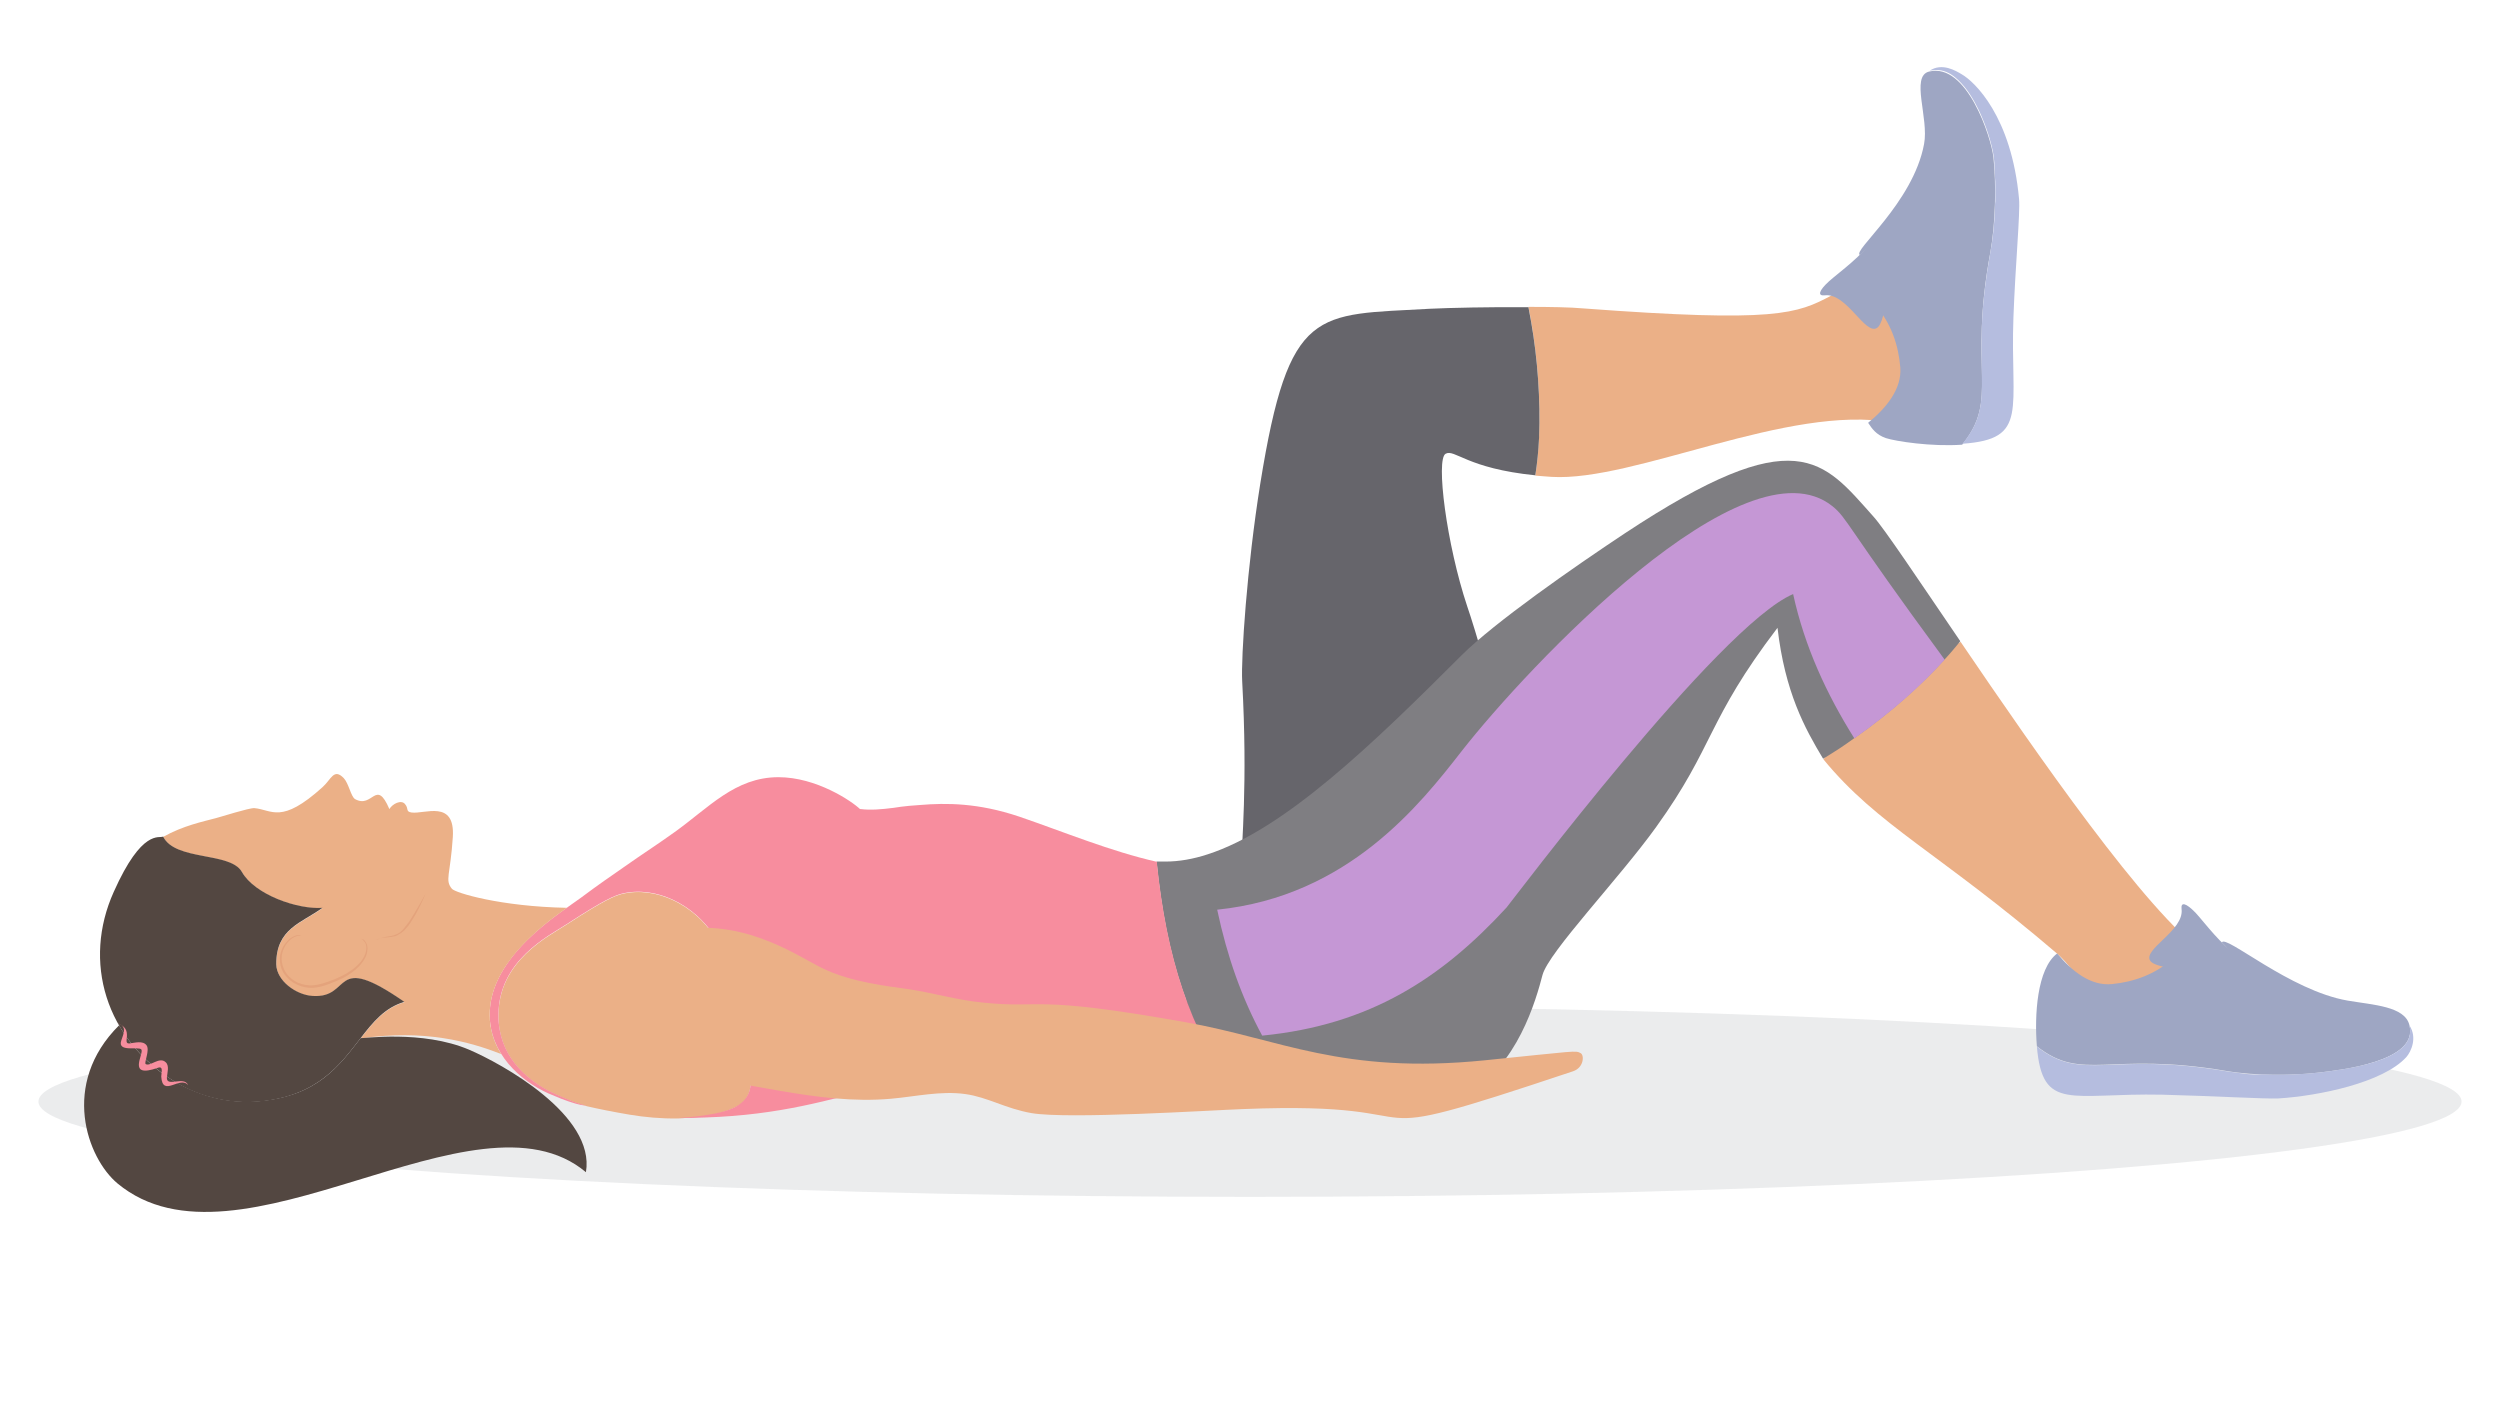 <?xml version="1.0" encoding="utf-8"?>
<!-- Generator: Adobe Illustrator 27.3.1, SVG Export Plug-In . SVG Version: 6.00 Build 0)  -->
<svg version="1.1" xmlns="http://www.w3.org/2000/svg" xmlns:xlink="http://www.w3.org/1999/xlink" x="0px" y="0px"
	 viewBox="0 0 800 450" style="enable-background:new 0 0 800 450;" xml:space="preserve">
<style type="text/css">
	.st0{fill:#7DB642;}
	.st1{fill:#FF9E3C;}
	.st2{fill:#4588B0;}
	.st3{fill:#464646;}
	.st4{fill:url(#SVGID_1_);}
	.st5{opacity:0.3;fill:url(#SVGID_00000011710224278415150550000008951736437110500480_);}
	.st6{opacity:0.3;fill:url(#SVGID_00000051372422799935268540000016807745394141833381_);}
	.st7{opacity:0.3;fill:url(#SVGID_00000133524541044031186090000003426185600552745385_);}
	.st8{fill:#736357;}
	.st9{opacity:0.5;fill:url(#SVGID_00000074410944539235898340000015750383369825631924_);}
	.st10{fill:url(#SVGID_00000168814120696857529890000011081909936978714787_);}
	.st11{fill:#008A80;}
	.st12{fill:url(#SVGID_00000037692135105522688220000003594381549619949503_);}
	.st13{fill:url(#SVGID_00000108988822580657989220000010372007862238357930_);}
	.st14{opacity:0.5;fill:#F28E1E;}
	.st15{opacity:0.3;fill:#FFFFFF;}
	.st16{fill:url(#SVGID_00000181809937751410224990000008081695865357824148_);}
	.st17{fill:url(#SVGID_00000167360530346323403480000011021265706528921994_);}
	.st18{opacity:0.3;fill:url(#SVGID_00000168086195132465109680000000734045057792436126_);}
	.st19{opacity:0.3;fill:url(#SVGID_00000074438588157178337800000002398643949210161043_);}
	.st20{opacity:0.5;fill:url(#SVGID_00000121245792832053049160000004826033098573676986_);}
	.st21{fill:url(#SVGID_00000098203594992032203700000012905626098165659296_);}
	.st22{opacity:0.3;fill:url(#SVGID_00000062875255650050113760000008811741959297346946_);}
	.st23{opacity:0.3;fill:url(#SVGID_00000173860919526814196490000014197996600878337982_);}
	.st24{opacity:0.3;fill:url(#SVGID_00000052071586958988575480000006336360029231058094_);}
	.st25{opacity:0.5;fill:url(#SVGID_00000086651896903862215600000009655780258125095303_);}
	.st26{fill:url(#SVGID_00000060721490201533709550000002348217924931990921_);}
	.st27{fill:url(#SVGID_00000099635229108016506000000003757541379754395055_);}
	.st28{fill:url(#SVGID_00000108996911709190085180000013240879191646381730_);}
	.st29{opacity:0.3;fill:url(#SVGID_00000104701542223780940160000017120284051461941911_);}
	.st30{opacity:0.3;fill:url(#SVGID_00000013879637818732720260000008980652582686610360_);}
	.st31{opacity:0.5;fill:url(#SVGID_00000096753006268480029860000004729599630184937639_);}
	.st32{fill:url(#SVGID_00000128465293746711347980000003746410388420068018_);}
	.st33{opacity:0.3;fill:url(#SVGID_00000091732748933185695390000014707231247007622847_);}
	.st34{opacity:0.3;fill:url(#SVGID_00000152256075974497690300000002405242195015783578_);}
	.st35{opacity:0.3;fill:url(#SVGID_00000003818931520831769440000005988588808595515327_);}
	.st36{opacity:0.5;fill:url(#SVGID_00000028322574168449045840000003146714442903399337_);}
	.st37{fill:#948175;}
	.st38{fill:url(#SVGID_00000091703144236345803070000017485360611306440075_);}
	.st39{opacity:0.3;fill:url(#SVGID_00000138551964568392387390000014039034786887302803_);}
	.st40{opacity:0.3;fill:url(#SVGID_00000088818738543782963160000012015521246681937830_);}
	.st41{opacity:0.3;fill:url(#SVGID_00000172438653182996202250000016362228394502782605_);}
	.st42{opacity:0.5;fill:url(#SVGID_00000114761910824351952740000001309691622540806063_);}
	.st43{fill:url(#SVGID_00000132769785959975640500000015272875685375348912_);}
	.st44{fill:url(#SVGID_00000126302184784232867350000000519906271906250398_);}
	.st45{fill:url(#SVGID_00000065759250662575389200000016915161787291659648_);}
	.st46{opacity:0.3;fill:url(#SVGID_00000079445894896443249020000017044758291441391244_);}
	.st47{opacity:0.3;fill:url(#SVGID_00000103248554304617910750000001162546654934192030_);}
	.st48{opacity:0.3;fill:url(#SVGID_00000109745623232284793000000016946172737376351360_);}
	.st49{opacity:0.5;fill:url(#SVGID_00000183967943593073531690000006428745526962439810_);}
	.st50{fill:url(#SVGID_00000012470885788779027020000006424414362838141600_);}
	.st51{opacity:0.3;fill:url(#SVGID_00000163039948399879422130000003990300840720706230_);}
	.st52{opacity:0.3;fill:url(#SVGID_00000157305840992431720850000016045450561244820100_);}
	.st53{opacity:0.5;fill:url(#SVGID_00000095333757893935449250000014505138421325375929_);}
	.st54{fill:url(#SVGID_00000106840856706900645270000006100042390470919356_);}
	.st55{opacity:0.3;fill:url(#SVGID_00000013880456493883724870000017978104206241226127_);}
	.st56{opacity:0.3;fill:url(#SVGID_00000119801631532489944840000003625151239873025952_);}
	.st57{opacity:0.3;fill:url(#SVGID_00000108308001089052887900000003898366969656706695_);}
	.st58{opacity:0.5;fill:url(#SVGID_00000011724016621552233880000000538056590420613298_);}
	.st59{fill:url(#SVGID_00000044169226539818316210000002056776126083209869_);}
	.st60{fill:url(#SVGID_00000123441070075016292380000009757035186448529551_);}
	.st61{fill:url(#SVGID_00000172437295856830787320000016053722117662323588_);}
	.st62{opacity:0.5;fill:url(#SVGID_00000049941519408047893110000003081277980591844004_);}
	.st63{opacity:0.7;fill:#F28E1E;}
	.st64{fill:none;stroke:#736357;stroke-width:0.899;stroke-linecap:round;stroke-linejoin:round;stroke-miterlimit:10;}
	.st65{fill:#FFE59C;}
	.st66{fill:url(#SVGID_00000088128500198761622090000012508982867263381173_);}
	.st67{fill:#F28E1E;}
	.st68{fill:#534741;}
	.st69{fill:url(#SVGID_00000148645109801207314580000006886693127812141484_);}
	.st70{opacity:0.3;fill:url(#SVGID_00000150784348704032429820000013958638670159356551_);}
	.st71{opacity:0.3;fill:url(#SVGID_00000057841178000799042070000014986269176132519825_);}
	.st72{fill:#EAE3C2;}
	.st73{fill:url(#SVGID_00000116956207365902523540000010073714743262033561_);}
	.st74{fill:url(#SVGID_00000111902545669819957520000017926991747451696003_);}
	.st75{opacity:0.5;fill:url(#SVGID_00000092449144732558977580000001157712926111051701_);}
	.st76{opacity:0.5;}
	.st77{fill:url(#SVGID_00000021818894959788467390000016777684415306427017_);}
	.st78{fill:url(#SVGID_00000069374608636314768490000006692696106811030440_);}
	.st79{fill:url(#SVGID_00000141435837876356606630000012213958807523206591_);}
	.st80{opacity:0.3;fill:url(#SVGID_00000130624901415465396610000003282229234298982314_);}
	.st81{opacity:0.3;fill:url(#SVGID_00000012459065875253308060000008695515648918790019_);}
	.st82{opacity:0.5;fill:url(#SVGID_00000053533798883639954970000017899059726483548071_);}
	.st83{fill:url(#SVGID_00000051348484045078679530000014821061667657103009_);}
	.st84{opacity:0.4;clip-path:url(#SVGID_00000021079754838331307370000001513539414060682135_);}
	.st85{fill:#A17C52;}
	.st86{opacity:0.4;clip-path:url(#SVGID_00000127764987163037629090000010776184208228992675_);}
	.st87{fill:url(#SVGID_00000145757995135074230820000005082571425761571007_);}
	.st88{fill:url(#SVGID_00000106111651015094491300000012562852152593953444_);}
	.st89{fill:url(#SVGID_00000034808236524437417940000005646542369599472794_);}
	.st90{fill:url(#SVGID_00000063630426299994347700000010449596532808274067_);}
	.st91{display:none;}
	.st92{display:inline;opacity:0.4;fill:#FFFFFF;}
	.st93{display:inline;fill:url(#SVGID_00000122690272401306637140000017189783596703566527_);}
	.st94{clip-path:url(#SVGID_00000014614838421646248450000008200736096485147797_);}
	
		.st95{clip-path:url(#SVGID_00000173842566373705624200000001087560082160337803_);fill:url(#SVGID_00000134941629749035706980000002595523358136068257_);}
	
		.st96{clip-path:url(#SVGID_00000065765530406153706620000014436759543432187562_);fill:url(#SVGID_00000011747230472248027470000005943799786799509926_);}
	
		.st97{clip-path:url(#SVGID_00000126300260774639613330000009575122551744738465_);fill:url(#SVGID_00000163034577856885563050000012376847638292323769_);}
	.st98{clip-path:url(#SVGID_00000056398483900749244440000017002526736350861234_);fill:#707272;}
	.st99{clip-path:url(#SVGID_00000021121716724775557160000016538368487597949575_);fill:#707272;}
	.st100{clip-path:url(#SVGID_00000145778857643421835450000010166953861182215584_);fill:#707272;}
	.st101{clip-path:url(#SVGID_00000108299742062102086580000002539172242865197958_);fill:#707272;}
	.st102{clip-path:url(#SVGID_00000052805827854539209420000016433977102487258251_);fill:#707272;}
	.st103{clip-path:url(#SVGID_00000156546183266434446660000003312115588881872055_);fill:#707272;}
	.st104{clip-path:url(#SVGID_00000165945317483512833580000007508921903742665358_);fill:#707272;}
	.st105{clip-path:url(#SVGID_00000056412419697195992370000013369741832532374701_);fill:#707272;}
	.st106{clip-path:url(#SVGID_00000164493754916542407480000013885324811164914839_);fill:#707272;}
	.st107{fill:#205780;}
	.st108{fill:#472704;}
	.st109{fill:#FAF33B;}
	.st110{fill:#BB232A;}
	.st111{opacity:0.1;fill:#3B3F48;}
	.st112{fill:#EBB087;}
	.st113{fill:#9EA6C3;}
	.st114{fill:#66656B;}
	.st115{fill:#B5BDDF;}
	.st116{fill:#7F7E82;}
	.st117{fill:#F78D9E;}
	.st118{fill:#E4A37C;}
	.st119{fill:#C597D5;}
	.st120{fill:#8A5B3A;}
	.st121{fill:#E3C2F0;}
	.st122{fill:#B893C7;}
	.st123{fill:#9E653D;}
	.st124{fill:#6E5551;}
	.st125{fill:none;stroke:#8A5B3A;stroke-width:2;stroke-linecap:round;stroke-linejoin:round;stroke-miterlimit:10;}
</style>
<g id="Vectors">
</g>
<g id="Image">
</g>
<g id="Blue">
</g>
<g id="Layer_7">
</g>
<g id="B__x26__W_Overlay">
</g>
<g id="Lighten_Overlay" class="st91">
</g>
<g id="Gradient_Overlay" class="st91">
</g>
<g id="Text">
	<ellipse id="Shadow_1_" class="st111" cx="400" cy="352.5" rx="387.7" ry="30.5"/>
	<g>
		<g>
			<path class="st112" d="M489.1,98.2c6.9,0,13.3,0.1,17.7,0.5c61.6,4.6,68.2,1.7,79.2-4.1c25.3-13.4,36.9,34.2,19.3,40.6
				c-32.8-6-82.3,19-108.8,17.4c-1.8-0.1-3.6-0.3-5.2-0.4C493.9,135.9,492.4,114.5,489.1,98.2z"/>
			<path class="st113" d="M600,75.9c5.6-8,5.1,26,0.7,29c-3.8,2.6-9.7-11.2-16.7-10.4c-2.5,0.3-2-1.5,1.3-4.5
				C588.9,86.8,595.7,82.1,600,75.9z"/>
			<path class="st113" d="M637.9,50.4c0.9,8.4,0.7,20.9-1,30.4c-7.1,38.2,3,46.7-9,61.5c-9.9,0.7-21.3-1.1-24.4-2.1
				c-3.2-1.1-4.5-3.1-5.7-4.9c5.9-4.8,10.8-10.9,10.3-17.7c-0.6-7.2-2.9-14-7.9-19.9c-3.5-4.2,7.2-28.1-5-16.1
				c-2.8-1.1,17-16.6,20.5-35.5c1.6-8.3-4.4-21.7,1.6-23.2C629.4,19.9,637.2,44,637.9,50.4z"/>
			<path class="st114" d="M490,103.2c-0.3-1.7-0.6-3.3-0.9-4.9c-12-0.1-25.4,0.2-31.5,0.5c-36.5,2.1-45.1-1.2-54.3,55.9
				c-4.3,26.8-6.2,55.7-5.8,63.3c1.8,33.2-0.2,51.6-0.4,61.6c-0.3,11-1.1,24.3-1.5,37.9c0.8-26-18.4-14.3-15.9,11.1
				c3.5,2.3,8.7,6.9,15.7,11.5c9.3,6,21.9,11.9,37.9,12.4c28.2,0.8,42.8-21.5,45.9-33.5c7.1-27.2,4.9-69.9,1.5-85.9
				c-2.1-9.5-8.8-32.2-11.2-39.1c-6.6-19.8-10.1-47.1-6.9-48.8c2.9-1.6,6.8,4.7,28.7,6.9c0.6-3.8,1-7.8,1.2-12
				C493,128,492,114.7,490,103.2z"/>
			<path class="st115" d="M634.1,115.1c0-1.3,0-2.6,0-3.9c0-0.7,0-1.4,0-2.1c0-1.4,0-3,0.1-4.6c0-0.8,0.1-1.6,0.1-2.5
				c0.3-5.9,1.1-12.8,2.6-21.2c0.8-4.3,1.3-9.1,1.5-14c0-0.2,0-0.4,0-0.6c0-0.6,0-1.2,0.1-1.8c0-0.2,0-0.4,0-0.7c0-0.6,0-1.2,0-1.8
				c0-0.2,0-0.3,0-0.5c0-0.8,0-1.5,0-2.3v0c0-0.7,0-1.4-0.1-2.2c0-0.2,0-0.4,0-0.6c0-0.5,0-1-0.1-1.5c0-0.2,0-0.5,0-0.7
				c0-0.5-0.1-0.9-0.1-1.4c0-0.2,0-0.4,0-0.6c-0.1-0.6-0.1-1.3-0.2-1.9c-0.3-2.5-1.6-7.7-3.9-13c-0.3-0.6-0.5-1.2-0.8-1.8
				c-1.8-3.7-4-7.3-6.7-9.8c-0.3-0.3-0.6-0.5-0.9-0.8c-1.8-1.5-3.8-2.4-6-2.4c-0.7,0-1.5,0.1-2.2,0.2c4-2.6,8.3,0,10.3,1.2
				c4,2.3,15.9,13.4,18.3,39.9c0.4,4.4-1.2,21.3-1.8,37.8c-1.1,29.7,5.1,39-16.3,40.5C635,133.5,634.3,127,634.1,115.1z"/>
		</g>
		<path class="st112" d="M627.4,205.4c24.6,36.2,59.5,86.6,78.1,99.7c6.4,4.4,1.5,12.6-4.7,17.3c-6.4,4.9-14.3,3.9-21.7,2.4
			c-8.7-1.7-14.2-14-20.9-19.7c-37.9-32.4-57.3-40.9-74.7-62.1C597.3,223.9,612,214.3,627.4,205.4z"/>
		<path class="st116" d="M599.5,165.3c-16.2-18.1-24.4-31.1-79.6,5.4c-16.3,10.8-41.7,28.5-52.2,39c-28.7,28.7-56.8,55.8-81.3,63.7
			c-4.6,1.5-9.1,2.3-13.5,2.3c-1,0-1.9,0-2.8,0c3,30.3,10.4,53.7,25.5,74.6c7.8,0.4,15.1,0.8,21.9,1.1c26.9,1.3,45.1,1.8,51.7-1.5
			c16.3-8.3,22.4-30.2,24.4-37.9c2-7.4,24.4-30.7,36.4-47.4c18.7-26,16.1-33.9,38.8-63.7c2.4,20.6,8.7,32.1,14.6,41.9
			c4.4-2.7,6.1-3.8,10-6.6c11.8-8.3,21.3-16.9,28.9-25.2c1.8-1.9,3.4-3.9,5-5.8C613.8,185.4,603.1,169.3,599.5,165.3z M387.6,280.5
			c-0.1-0.6-0.2-1.2-0.3-1.8C387.4,279.4,387.5,280,387.6,280.5z M389.6,291.1c0.4,1.9,0.8,3.7,1.3,5.5c-0.6-2.2-1.1-4.5-1.6-6.9
			C389.4,290.2,389.5,290.6,389.6,291.1z M388.6,286c-0.1-0.6-0.2-1.3-0.4-1.9C388.3,284.7,388.4,285.4,388.6,286z M395.6,312.4
			c2.4,6.7,5.2,13,8.4,19c0.1,0.2,0.2,0.3,0.3,0.5C400.9,325.7,398,319.3,395.6,312.4z M391,297.1c0.4,1.7,0.8,3.3,1.3,4.9
			C391.8,300.4,391.4,298.7,391,297.1z M392.4,302.4c0.5,1.6,0.9,3.3,1.4,4.8C393.4,305.7,392.9,304.1,392.4,302.4z M393.9,307.5
			c0.5,1.7,1.1,3.3,1.6,4.9C395,310.8,394.5,309.1,393.9,307.5z M414.2,347.1c0.2,0.3,0.4,0.6,0.6,0.8
			C414.6,347.6,414.4,347.4,414.2,347.1z M405.5,334c0.4,0.7,0.8,1.4,1.2,2C406.3,335.4,405.9,334.7,405.5,334z M407.8,337.8
			c0.5,0.8,1,1.6,1.5,2.3C408.8,339.4,408.3,338.6,407.8,337.8z M410.9,342.6c0.3,0.4,0.6,0.8,0.9,1.3
			C411.5,343.4,411.2,343,410.9,342.6z"/>
		<path class="st113" d="M716.6,306.3c7.9,5.3-25.5,5.4-28.5,1.2c-2.6-3.7,10.9-9.7,10-16.6c-0.3-2.4,1.4-2,4.5,1.2
			C705.8,295.6,710.5,302.2,716.6,306.3z"/>
		<path class="st113" d="M742.3,343.2c-8.2,1-20.6,1.1-29.9-0.5c-37.7-6.4-45.9,3.7-60.6-7.9c-0.8-9.8,0-24.8,6.5-29.7
			c4.8,5.8,10.8,10.5,17.6,9.8c7-0.7,13.7-3.1,19.4-8.1c4.1-3.5,27.8,6.7,15.7-5.2c1-2.8,21.7,15.4,40.3,18.6
			c8.2,1.4,18.2,1.8,19.7,7.8C774.1,339.8,748.6,342.4,742.3,343.2z"/>
		<path class="st115" d="M723.9,343.8c6.6,0.3,13.3,0,18.4-0.6c6.3-0.8,31.7-3.4,28.7-15.1c2.6,3.9,0.6,8.4-1,10.2
			c-7.5,8.2-28.1,12.4-40.9,13.2c-4.3,0.2-21-0.8-37.2-1.2c-29.3-0.6-38.3,5.6-40.1-15.4c14.7,11.6,22.9,1.5,60.6,7.9
			C716.4,343.3,720.1,344.1,723.9,343.8z"/>
		<path class="st112" d="M185.5,353.3c-2.6-0.8-6.6-2.5-9.8-4.1c-7.5-3.9-16.2-11.4-16.2-24.2c0-17.6,16.1-25.4,21.9-29.2
			c12.3-8,15.1-9,17.5-9.7c11.2-2.8,23.4,3.8,29.5,13.3c12.2,18.8,11.9,44.1,11.8,47.5c-0.1,3.1-1.5,5.3-3.6,6.8
			c-3.3,1.8-7.3,2.9-11.5,3.6c0,0,0,0,0,0c-2.6,0.3-6.3,0.5-8.3,0.6c-5.2,0.1-10.5-0.4-15.3-1.2c-5.3-0.9-9.8-1.8-13.7-2.7
			C187.1,353.7,186.3,353.5,185.5,353.3C185.5,353.3,185.5,353.3,185.5,353.3z"/>
		<path class="st117" d="M370.2,276.1c0-0.1,0.1-0.2,0.1-0.3c-15-3.4-29.6-9.5-44.2-14.5c-13.1-4.4-23.3-4.4-31.7-3.7
			c-5.1,0.3-8.4,0.9-8.4,0.9l0-0.1c0,0,0,0,0,0.1c-3.9,0.5-7.4,0.8-10.6,0.4c-0.1,0-0.1,0-0.2,0c-2.6-2.5-13.9-10.2-26.1-10.2
			c-13.9,0-22.3,9.8-33.4,17.7c-5,3.6-10,6.8-16.1,11.1c-3.9,2.7-8.4,5.8-13.6,9.7c-6.3,4.7-29.3,18.4-29.3,37.4
			c0,12.5,9.7,21.2,18.8,25.3c1.2,0.5,2.6,1.1,4.1,1.7c0,0,0,0,0,0c3.1,1.2,6.3,2.2,8.3,2.2c-0.4,0-1.2-0.2-2.3-0.6c0,0,0,0-0.1,0
			c-2.6-0.8-6.6-2.5-9.8-4.1c-7.5-3.9-16.2-11.4-16.2-24.2c0-17.6,16.1-25.4,21.9-29.2c12.3-8,15.1-9,17.5-9.7
			c11.2-2.8,23.4,3.8,29.5,13.3c12.2,18.8,11.9,44.1,11.8,47.5c-0.1,3.1-1.6,5.2-3.7,6.7c-4.8,3.5-17.7,4.1-19.7,4.3
			c0,0-0.1,0-0.1,0c2.5,0,6.5-0.1,8.9-0.2c24.5-0.8,39.8-5.8,55.6-9.6c3.6-0.9,7.3-1.7,11.1-2.4c0,0.9,0,1.8,0.1,2.7
			c39.5-0.9,74.7,0.5,103.2,1.9C380.7,329.5,373.3,306.2,370.2,276.1z"/>
		<path class="st112" d="M113.6,255.7c5.7,3.2,6.7-6.8,11,3.2c1-1.7,3.8-3.1,5-1.6c1.3,1.5,0.1,2.4,2.1,2.7c4.1,0.6,14-4.3,13.2,7.9
			c-0.8,12.2-2.6,13.7-0.3,16.5c1,1.3,15.6,5.7,36.8,6.1c-9,6.4-24.7,18.5-24.7,34.2c0,4.8,1.4,9,3.7,12.6c-10-3.9-24.4-8-45-5
			c4-5.2,7.8-9.8,14-11.6c-23.6-16.4-16.5-1.1-29.3-1.9c-5.4-0.3-11.6-4.9-11.7-10.1c-0.1-11.5,8.1-13.2,14.8-18.1
			c-7.9,0.6-21.7-4.2-25.8-11.5c-3.7-6.5-21.3-3.4-25.2-11.3c6.4-3.6,12.8-4.9,16.9-6c1.6-0.4,10.6-3.3,12.3-3.2
			c5.7,0.5,8.5,5.3,21.8-6.7c2.8-2.5,3.6-6.2,6.8-2.9C111.6,250.7,112.3,254.9,113.6,255.7z"/>
		<path class="st68" d="M37.6,378.7c-9.7-8.1-18.4-31.8,0.5-50.6c8.6,14.9,25.7,25.9,44.6,24.3c19-1.6,25.9-11.5,32.7-20.2
			c0.3,0.2,19.7-2.7,34.7,3.7c10.3,4.4,40.5,20.9,37.4,39.2C152.2,345.5,76.3,410.8,37.6,378.7z"/>
		<path class="st68" d="M115.4,332.2c4-5.2,7.8-9.8,14-11.6c-23.6-16.4-16.5-1.1-29.3-1.9c-5.4-0.3-11.6-4.9-11.7-10.1
			c-0.1-11.5,8.1-13.2,14.8-18.1c-7.9,0.6-21.7-4.2-25.8-11.5c-3.7-6.5-21.3-3.4-25.2-11.3c-1.2,0.7-6.7-2.7-15.8,17.7
			c-10,22.2-2.8,47.3,20.1,61.1c7.8,4.6,17.1,6.8,26.3,6C101.7,350.8,108.8,340.7,115.4,332.2z"/>
		<path class="st117" d="M38.8,333c-1.3,3.8,5.5,1.8,6.4,2.8c1.1,1.2-4.9,9.5,5.3,5.9c1.9-0.7,1.1,1.6,1.1,2.8
			c0.4,6.9,6.1-0.5,8.6,2.8c-1.2-3.2-7,0.8-6.8-2.5c0.1-1.4,0.9-3.8-0.4-4.9c-2-1.9-4.9,1.5-6.4,0.6c-0.5-0.6,1.4-4.5,0.3-6
			c-1.2-1.6-3.8-0.8-5.4-0.6c-2.8,0.3,1.8-4.6-4.1-6.5C40.8,328.3,39.6,330.6,38.8,333z"/>
		<path class="st118" d="M96.6,299.3c0,0-0.2,0-0.6-0.1c-0.4,0-1,0-1.7,0.3c-0.7,0.3-1.5,0.7-2.2,1.5c-0.7,0.7-1.5,1.7-1.9,2.8
			c-0.5,1.2-0.8,2.5-0.6,4c0.1,1.5,0.6,2.9,1.6,4.2c1,1.3,2.3,2.4,3.9,3.1c1.5,0.7,3.3,1.1,5.1,1c1.8-0.1,3.4-0.6,5-1.2
			c1.6-0.6,3.1-1.2,4.5-1.9c0.7-0.4,1.4-0.7,2-1.2c0.3-0.2,0.6-0.4,0.9-0.6c0.3-0.2,0.6-0.5,0.9-0.7c0.6-0.4,1-1,1.5-1.4
			c0.4-0.5,0.9-1,1.2-1.5c0.4-0.5,0.6-1.1,0.9-1.6c0.2-0.5,0.4-1.1,0.4-1.6c0.2-1,0.1-1.9-0.3-2.6c-0.1-0.3-0.4-0.6-0.5-0.8
			c-0.2-0.2-0.4-0.4-0.6-0.4c-0.4-0.2-0.6-0.2-0.6-0.2s0.2,0.1,0.5,0.3c0.2,0.1,0.3,0.3,0.5,0.5c0.1,0.2,0.4,0.5,0.5,0.8
			c0.3,0.6,0.3,1.5,0.1,2.5c-0.2,0.9-0.7,2-1.4,2.9c-0.3,0.5-0.8,0.9-1.2,1.4c-0.5,0.4-1,0.9-1.5,1.3c-0.3,0.2-0.6,0.4-0.9,0.6
			c-0.3,0.2-0.6,0.4-0.9,0.6c-0.6,0.4-1.3,0.7-2,1.1c-1.4,0.7-2.9,1.3-4.4,1.8c-1.5,0.5-3.1,1-4.7,1.1c-1.6,0.1-3.2-0.2-4.7-0.8
			c-1.4-0.7-2.7-1.6-3.6-2.8c-0.9-1.2-1.4-2.5-1.6-3.9c-0.2-1.3,0-2.6,0.4-3.7c0.8-2.2,2.4-3.7,3.7-4.3c0.7-0.3,1.2-0.4,1.6-0.4
			C96.4,299.2,96.6,299.3,96.6,299.3z"/>
		<path class="st118" d="M119.9,300.8c0,0,0.4-0.1,1-0.3c0.3-0.1,0.7-0.2,1.1-0.3c0.4-0.1,0.9-0.2,1.5-0.2c0.6-0.1,1.2-0.1,1.8-0.2
			c0.7-0.1,1.4-0.2,2-0.6c0.3-0.2,0.6-0.4,1-0.6c0.3-0.2,0.6-0.5,0.9-0.7c0.5-0.5,1-1.1,1.5-1.7c0.5-0.6,0.8-1.2,1.2-1.8
			c0.4-0.6,0.7-1.2,1.1-1.8c0.7-1.2,1.2-2.4,1.7-3.3c0.5-1,0.8-1.8,1.1-2.4c0.3-0.6,0.4-0.9,0.4-0.9s-0.8,1.3-1.8,3.2
			c-0.6,0.9-1.2,2.1-1.9,3.2c-0.4,0.6-0.7,1.2-1.1,1.8c-0.4,0.6-0.8,1.2-1.3,1.8c-0.4,0.6-0.9,1.1-1.4,1.7c-0.3,0.2-0.5,0.5-0.8,0.7
			c-0.3,0.2-0.6,0.4-0.9,0.5c-0.6,0.3-1.2,0.5-1.8,0.6c-0.6,0.1-1.2,0.2-1.8,0.3c-0.6,0.1-1.1,0.2-1.5,0.4c-0.4,0.2-0.8,0.3-1.1,0.4
			C120.2,300.7,119.9,300.8,119.9,300.8z"/>
		<path class="st112" d="M213.4,298.4c22.8-5.9,41.2,7.2,49.5,11.3c9.7,4.8,21.7,5.9,27.6,6.8c8.1,1.2,15.6,3.5,23.8,4.3
			c19.7,2.1,15.1-2.6,65,6.3c30.5,5.4,50,16.8,95.8,12.2c29.6-3,29-3.2,30.7-2.3c1.2,0.6,1.1,4.6-2.4,5.8
			c-79,26.4-35.8,9.3-105.5,12.1c-11,0.4-56,3.3-67.8,1.3c-8.5-1.5-14-5.1-21.2-6.1c-7.9-1.1-15.9,0.8-23.8,1.5
			c-23.8,2.1-46.9-6.2-71.5-7.9c-10.9-0.7-28,13.5-46.5-4.1c-7.2-6.8-8.4-20-2.3-28.4C173.7,298.8,201.6,301.4,213.4,298.4z"/>
		<path class="st119" d="M467.7,240.4c21.2-27.1,90.7-100.9,118.7-78.4c4.9,4,4.1,5.9,35.9,49.1c-7.5,8.3-17,16.8-28.9,25.2
			c-8.9-14.2-15.9-29.3-19.6-46.2c-23.8,10.1-90.6,99.1-91.7,100.3c-20.7,22.5-43.6,37.6-78.2,41c-6.5-12-11.2-25.2-14.4-40.3
			C431.5,286.8,454.6,257.2,467.7,240.4z"/>
	</g>
</g>
<g id="Spine">
</g>
<g id="Layer_10">
</g>
</svg>
